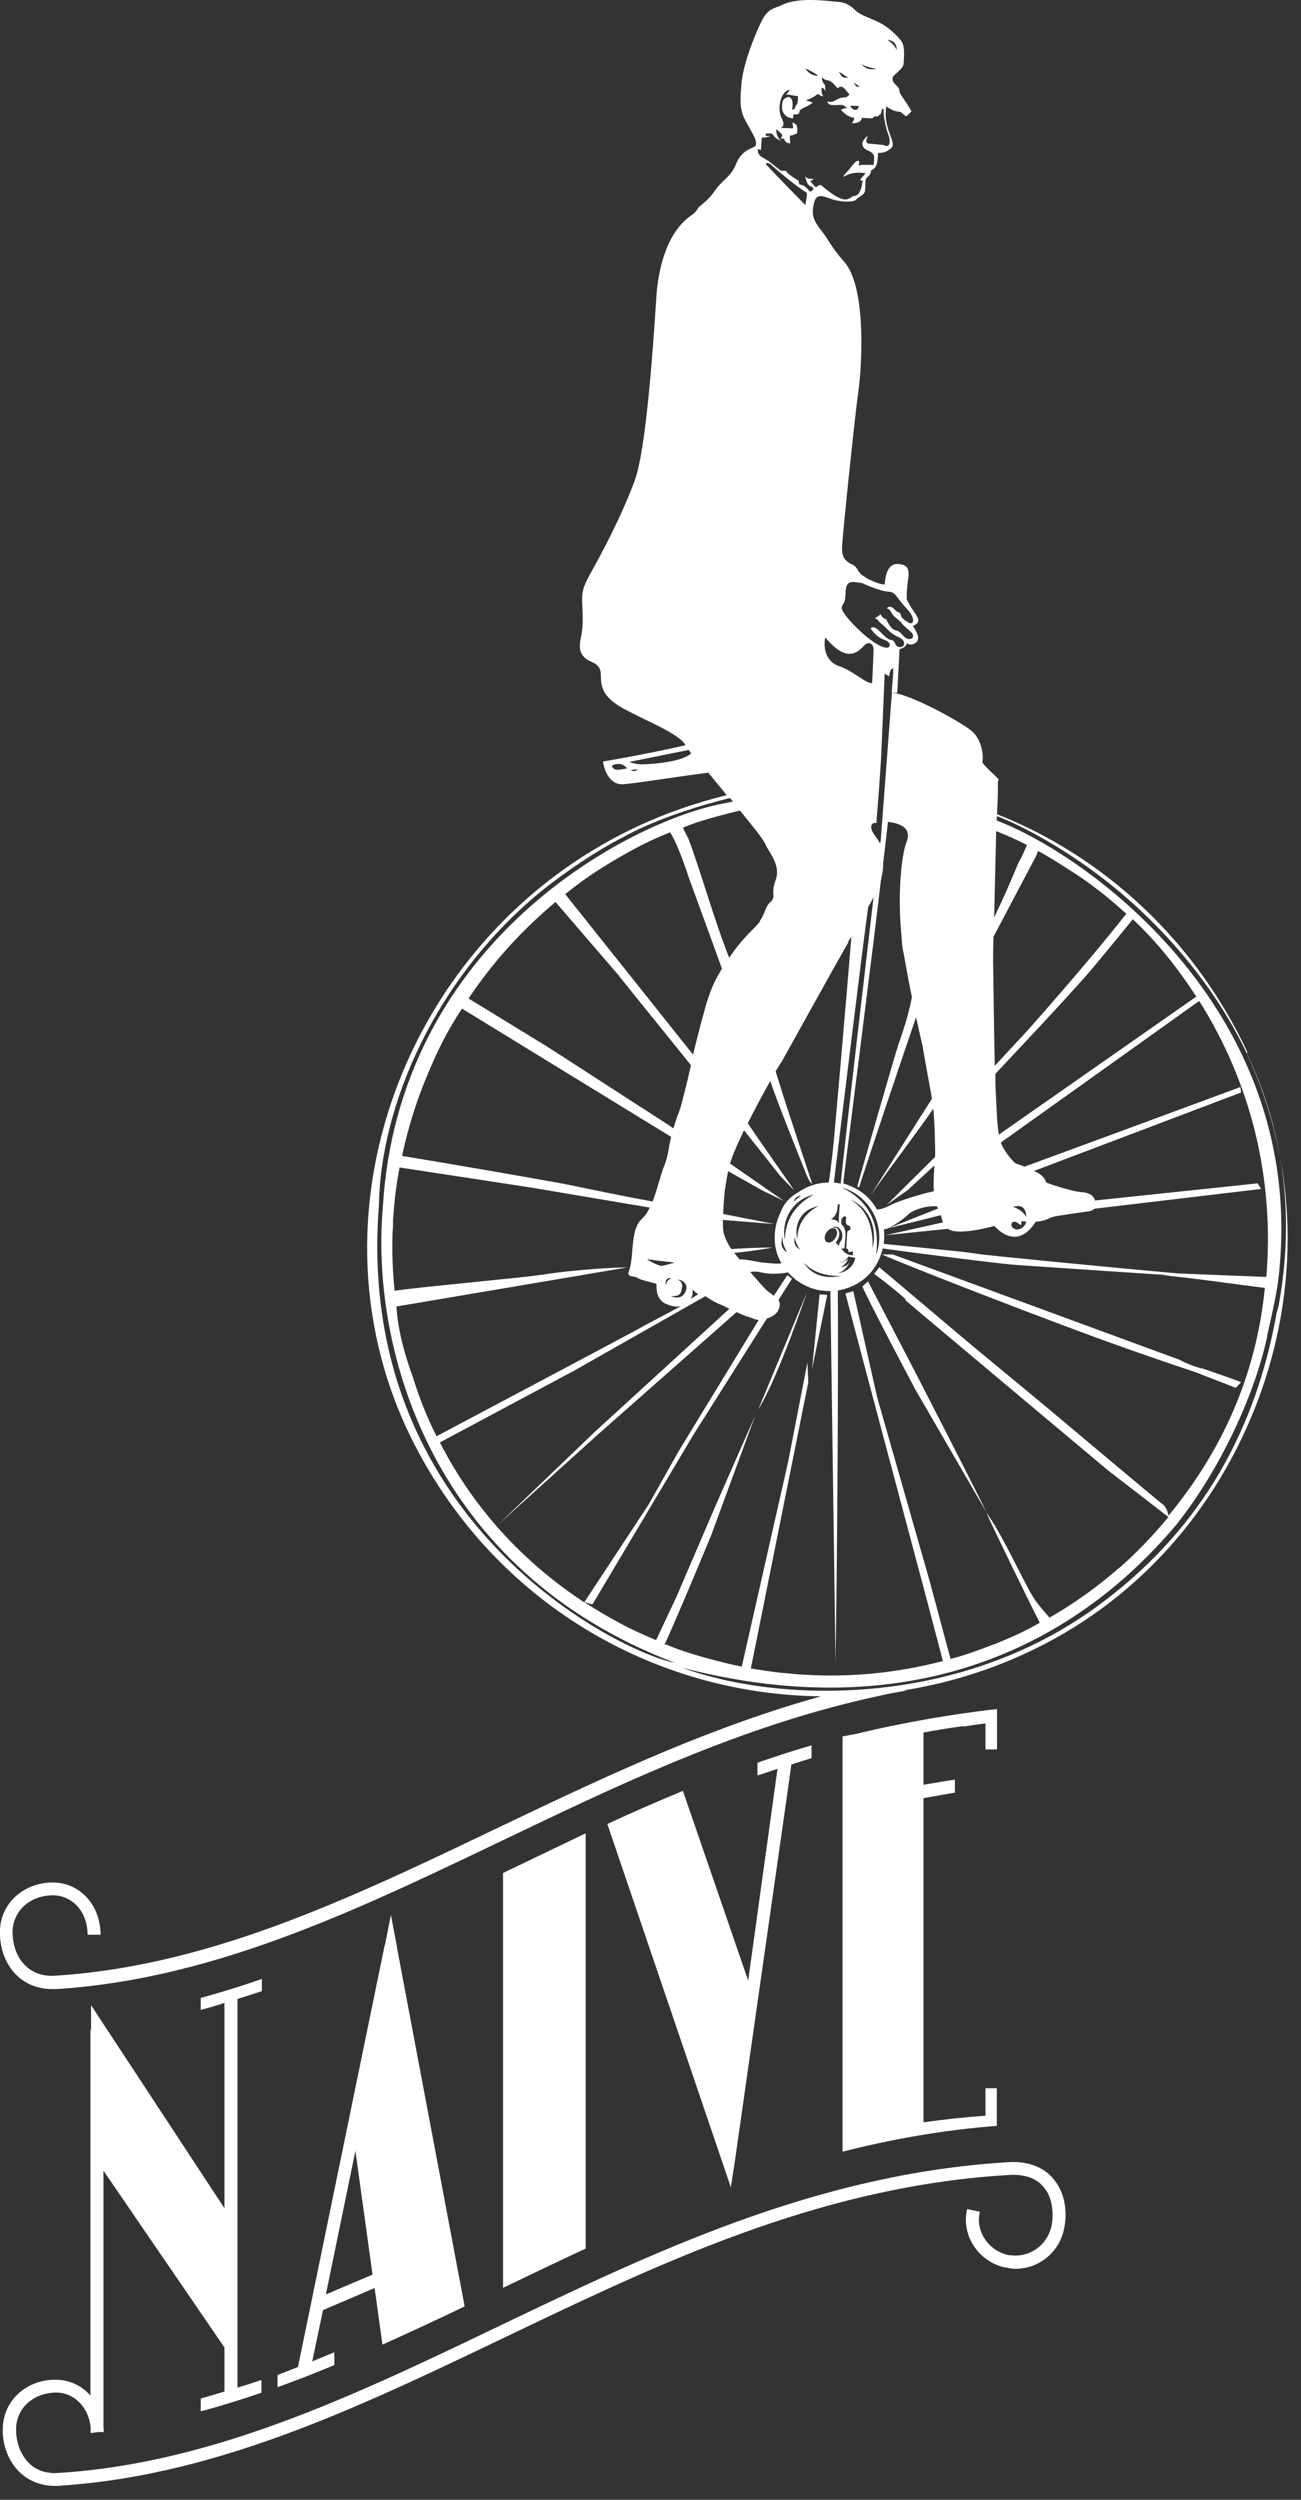 <svg xmlns="http://www.w3.org/2000/svg" fill="none" viewBox="0 0 63 121" height="121" width="63">
<rect x="0" y="0" width="63" height="121" fill="#333333" stroke="none"/>
<path fill="white" d="M39.07 62.57L36.72 68.22C37.67 66.71 39.07 62.57 39.07 62.57Z"></path>
<path fill="white" d="M39.32 66.28L40.06 62.68L39.69 62.65L39.32 66.28Z"></path>
<path fill="white" d="M42.03 62.02L41.76 62.27C42.03 62.93 44.32 67.25 44.32 67.25L47.78 73.22C46.93 71.48 44.29 66.36 44.29 66.36L42.03 62.02Z"></path>
<path fill="white" d="M58.07 66.49C59.4 67 59.84 67.18 59.84 67.18L60.1 66.9C59.55 66.69 58.35 66.28 58.23 66.24C58.12 66.26 57.25 65.92 57.15 65.83L43.23 60.72H42.7C43.86 61.23 48.97 63.23 53.01 64.72C55.72 65.71 58 66.45 58.09 66.49"></path>
<path fill="white" d="M49.03 104.65H48.98C40.02 105.15 32.37 108.67 25.05 112.17C17.72 115.68 10.71 119.16 3.01 119.69H2.97L2.69 119.71C2 119.71 1.55 119.44 1.24 119.04C0.93 118.64 0.78 118.11 0.78 117.64V117.48C0.85 116.5 1.66 115.82 2.72 115.81C3.55 115.81 4.29 116.47 4.39 117.51V117.77C4.53 117.75 4.66 117.74 4.79 117.72H5.03L5.01 117.5V105.07L10.87 113.63V115.76C10.48 115.88 10.1 115.99 9.72 116.1V116.72C10.7 116.46 11.68 116.15 12.66 115.82V115.2C12.29 115.33 11.89 115.45 11.5 115.57V96.76C11.91 96.63 12.3 96.5 12.68 96.38V95.79C11.7 96.13 10.71 96.44 9.72 96.71V97.29C10.09 97.19 10.48 97.08 10.87 96.95V106.89L4.41 97.06V98.21L4.38 98.27V115.95L4.33 115.9C3.91 115.45 3.33 115.19 2.7 115.19C1.37 115.17 0.22 116.1 0.14 117.44L0.13 117.63C0.13 118.23 0.31 118.88 0.73 119.42C1.14 119.94 1.8 120.33 2.67 120.33C2.77 120.33 2.88 120.33 2.99 120.31H3.02C10.88 119.77 17.97 116.23 25.3 112.73C32.63 109.22 40.18 105.75 49.01 105.27H49.04C49.81 105.27 50.26 105.52 50.55 105.88C50.85 106.23 50.97 106.73 50.97 107.21C50.97 107.37 50.96 107.53 50.93 107.69C50.77 108.57 50.02 109.18 49.17 109.18L48.87 109.16H48.84C47.98 108.97 47.4 108.23 47.4 107.43C47.4 107.31 47.42 107.19 47.45 107.06L46.83 106.93C46.8 107.09 46.77 107.26 46.77 107.43C46.77 108.53 47.55 109.51 48.68 109.76H48.74C48.89 109.8 49.03 109.82 49.17 109.82C50.33 109.82 51.34 108.99 51.54 107.81C51.58 107.62 51.6 107.42 51.6 107.22C51.6 106.63 51.45 106 51.03 105.49C50.62 104.98 49.94 104.64 49.02 104.65"></path>
<path fill="white" d="M46.83 106.93H46.84V106.92L46.83 106.93Z"></path>
<path fill="white" d="M33.06 86.69C31.83 87.2 30.61 87.73 29.41 88.29L35.39 105.87L35.58 104.65L38.13 86.78L38.32 85.41C38.65 85.3 38.98 85.2 39.3 85.1V84.48C38.42 84.74 37.55 85.02 36.68 85.32V85.94C37 85.84 37.33 85.73 37.65 85.62L36.23 95.87L33.07 86.69H33.06Z"></path>
<path fill="white" d="M19.23 94.27L18.93 92.69L18.64 94.15H18.63L14.43 114.57C14.08 114.71 13.76 114.84 13.44 114.96V115.55C14.36 115.22 15.28 114.86 16.19 114.48V113.86C15.88 113.99 15.51 114.14 15.12 114.3L15.64 111.82L18.14 110.75L18.52 113.49C19.85 112.89 21.17 112.28 22.5 111.64L20.99 103.64L20.26 99.77L19.23 94.31V94.29V94.27ZM15.78 111.06L17.21 104.11L18.04 110.1L15.78 111.06Z"></path>
<path fill="white" d="M28.36 88.74L24.36 90.66V110.74C25.68 110.11 27.02 109.46 28.36 108.84V88.74Z"></path>
<path fill="white" d="M46.67 83.57C47.07 83.51 47.41 83.46 47.72 83.42V84.68H48.28V82.73C48.12 82.75 47.93 82.76 47.72 82.79C46.36 82.96 44.05 83.3 41.44 83.93L40.8 84.05V104.15C43.2 103.54 45.68 103.1 48.27 102.9V101.08H47.72V102.41C46.7 102.48 45.7 102.59 44.72 102.73V87.03H44.77C45.37 86.92 45.89 86.83 46.24 86.77V86.14C45.9 86.19 45.36 86.28 44.72 86.39V83.86C45.43 83.73 46.1 83.62 46.67 83.55"></path>
<path fill="white" d="M60.41 50.94C57.87 45.51 53.47 41.47 48.28 39.41C48.31 38.84 48.33 38.15 48.32 38.04C48.31 37.87 48.33 37.81 48.36 37.75C48.38 37.67 47.5 36.98 47.57 36.85C47.63 36.72 47.59 35.82 47.05 35.38C46.52 34.94 44.08 33.59 43.19 33.53L42.64 40.8L42.62 40.69V40.84C42.55 40.71 42.47 40.58 42.38 40.46C42.12 40.14 42.11 39.78 42.44 39.84C42.46 39.49 42.48 39.24 42.5 39.04C42.56 38.32 42.61 37.54 42.66 36.81C42.72 35.51 42.79 33.78 42.84 32.6L42.95 32.68L43.06 32.74C43.06 32.58 43.14 32.34 43.26 32.35L43.24 32.52L43.26 32.48L43.18 33.53H43.45C43.45 33.53 43.53 31.97 43.56 31.42C43.56 31.42 43.87 31.36 43.91 31.14C43.91 31.14 44.13 31.29 44.36 31.1C44.58 30.9 44.38 30.57 44.2 30.29C44.25 30.29 44.53 30.17 44.46 29.96C44.4 29.76 44.17 29.53 43.91 29.02C43.91 29.02 43.89 28.58 43.97 28.08C44.05 27.58 43.98 27.33 43.49 27.3C43 27.27 42.87 27.83 42.84 28.29C42.78 28.29 42.6 28.28 42.26 28.13L42.24 28.11C42.05 28.05 41.89 27.94 41.7 27.8C41.54 27.68 41.52 27.44 41.28 27.33C40.81 27.12 40.76 26.84 40.78 26.4C40.82 25.67 41.43 19.84 41.57 18.91C41.71 17.99 42.01 13.89 40.86 12.65C40.3 12.02 40.06 11.52 39.84 11.25L39.8 11.19C39.3 10.58 39.31 10.31 39.42 9.82C39.54 9.32 39.87 9.5 40.31 9.65C40.75 9.79 41.36 9.8 41.47 9.65C41.59 9.5 41.86 9.47 41.89 9.22C41.92 8.96 41.87 8.75 41.96 8.62C42.04 8.49 42.13 8.56 42.19 8.24C42.47 8.13 42.5 7.86 42.52 7.4C42.72 7.42 42.94 7.35 43.12 7.2C43.3 7.05 43.25 6.92 43.07 6.43C42.89 5.96 42.85 5.52 42.92 5.15C43.09 5.28 43.34 5.41 43.62 5.42C43.81 5.58 43.86 5.67 43.95 5.58L44.14 5.39C43.89 4.94 43.61 4.61 43.57 4.47C43.52 4.31 43.59 4.33 43.45 4.18C43.32 4.03 43.22 3.99 43.22 3.79C43.23 3.59 43.74 3.39 43.76 3.06C43.81 2.23 43.78 2.1 43.45 1.76C43.12 1.42 42.85 1.22 42.52 1.06C42.19 0.9 41.64 0.72 41.43 0.51C41.22 0.29 40.95 0.11 40.58 0.09C40.21 0.07 38.68 -0.18 37.85 0.25C37.61 0.38 37.26 0.37 36.97 0.86C36.69 1.34 35.94 3.12 35.9 4.14C35.78 5.29 35.95 5.58 36.21 6.04C36.46 6.51 36.62 6.72 36.61 6.95C36.62 7.07 36.52 7.11 36.52 7.11C36.09 7.29 35.84 7.45 35.62 7.99C35.41 8.53 34.9 8.79 34.62 9.23C34.4 9.55 34.18 9.75 33.88 9.99C33.78 10.06 33.75 10.24 33.5 10.41C33.1 10.67 32.08 11.51 31.81 14.04C31.75 14.65 31.4 21.47 30.73 23.28C30.06 25.08 29.08 26.88 28.68 27.6C28.27 28.33 28.18 28.55 28.19 29.11C28.21 29.67 28.26 30.26 28.14 30.81C28.02 31.37 28.03 31.77 28.65 32.04C29.26 32.3 29.03 32.67 29.13 33.12C29.22 33.57 29.51 33.97 30.46 34.44C31.4 34.93 32.72 35.47 33.12 35.96L33.2 36.07C32.26 36.29 30.84 36.58 29.2 36.86C29.23 37.15 29.46 38 30.17 37.96C30.63 37.94 32.6 37.62 34.3 37.4C34.6 37.77 34.91 38.14 35.19 38.49C33.68 38.86 32.17 39.38 30.68 40.09C19.58 45.39 14.49 58.98 20.04 69.86C23.97 77.55 31.62 82.02 39.76 82.11C34.5 83.57 29.63 85.84 24.89 88.1C17.56 91.6 10.55 95.09 2.85 95.62H2.81L2.53 95.64C1.84 95.64 1.39 95.36 1.07 94.97C0.76 94.58 0.61 94.04 0.61 93.57V93.41C0.69 92.42 1.5 91.75 2.56 91.74C3.45 91.74 4.24 92.48 4.24 93.65H4.87C4.87 92.92 4.61 92.28 4.19 91.83C3.77 91.38 3.19 91.12 2.56 91.12C1.23 91.12 0.08 92.03 0 93.38V93.58C0 94.17 0.17 94.83 0.59 95.37C1 95.9 1.67 96.28 2.53 96.28C2.64 96.28 2.74 96.28 2.85 96.27H2.88C10.75 95.73 17.83 92.19 25.16 88.69C30.71 86.03 36.39 83.4 42.65 82.07C43.07 81.97 43.49 81.9 43.92 81.83H43.71C45.66 81.52 47.62 80.96 49.53 80.09C55.04 77.6 58.94 73.05 60.93 67.74C62.89 62.48 62.94 56.48 60.36 50.97M43.42 2.44C43.42 2.34 43.17 2.03 42.96 1.93C43.1 1.93 43.45 2.01 43.42 2.44ZM29.93 37.26C29.71 37.29 29.52 37.05 29.74 37.01C29.97 36.95 30.15 36.95 30.37 37.19C30.37 37.19 30.18 37.24 29.93 37.26ZM30.54 37.28C30.54 37.28 30.7 37.25 30.88 37.23C30.88 37.23 30.76 37.4 30.54 37.28ZM31.05 37C30.7 36.98 30.47 36.88 30.47 36.88L33.35 36.3L33.47 36.47C32.91 36.97 31.06 37 31.06 37M48.24 40.23C48.82 40.46 49.17 40.62 49.73 40.9C49.66 41.04 49.55 41.36 49.36 41.68C49.27 41.83 48.89 42.86 48.14 44.41C48.18 42.73 48.23 40.74 48.24 40.23ZM48.12 45.32L50.19 41.4L50.27 41.19C50.92 41.53 52.31 42.45 52.31 42.45C53.1 42.99 53.84 43.59 54.54 44.23C52.6 46.7 49.73 49.91 49.73 49.91L48.17 51.59C48.15 50.76 48.09 46.72 48.09 46.5C48.09 46.37 48.09 45.92 48.11 45.33M54.85 44.49C56.06 45.63 57.01 46.83 57.93 48.24L48.37 54.92C48.31 54.59 48.28 54.2 48.26 53.69L48.24 53.27C48.21 52.82 48.2 52.51 48.2 51.98C48.72 51.42 51.97 47.99 52.91 46.86C53.94 45.63 54.86 44.49 54.86 44.49M45.66 59.17L42.88 59.79L45.9 59.48C46 59.55 46.15 59.6 46.37 59.61C47.08 59.65 48.15 59.34 48.15 59.34C48.64 59.88 49.44 60.26 50.15 59.14C50.76 59.08 50.77 58.95 51.03 58.89C51.3 58.83 52.73 58.63 52.73 58.63C52.87 58.61 52.94 58.56 52.98 58.51L61.07 57.55L60.9 57.28L53.02 58.11C53.02 58.11 52.98 57.75 52.42 57.71C51.79 57.66 50.66 57.24 50.66 57.24C50.57 56.97 50.43 56.85 50.07 56.68L60.1 52.88L60.06 52.62C60.06 52.62 50.89 56.01 49.61 56.47C49.47 56.41 49.34 56.37 49.22 56.33C49.04 56.27 48.52 55.56 48.47 55.3L58.07 48.45C59.31 50.41 60.25 52.6 60.81 54.93C61.29 56.96 61.49 59.09 61.36 61.27C61.35 61.45 61.34 61.63 61.32 61.81L57.06 61.64C54.63 61.43 48.14 60.8 47.47 60.71C46.73 60.6 46.72 60.6 42.8 60.21V60.08L42.82 59.98C42.82 59.82 42.82 59.66 42.8 59.51L42.87 59.49L45.56 58.82C45.62 59 45.6 59.02 45.66 59.14M49.27 59.19C49.38 59.27 49.44 59.3 49.44 59.3C49.49 59.16 49.44 59.11 49.44 59.11L49.7 59.13C49.61 59.48 49.2 59.65 49 59.38C48.91 59.23 49.06 59.04 49.27 59.19ZM49.05 58.42C49.44 58.3 49.68 58.42 49.7 58.92C49.66 58.78 49.35 58.49 49.05 58.42ZM43.85 62.94C44.08 63.15 53.64 71.16 53.64 71.16L56.58 73.43C55.86 74.3 55.08 75.12 54.24 75.86L54.02 76.03L54.08 75.99C53.07 76.86 51.99 77.63 50.82 78.3C50.7 78.16 50.41 77.83 50.21 77.57C49.72 76.96 48.61 74.35 47.76 73.21C48.01 73.81 50.05 77.97 50.35 78.55C49.61 78.97 49.01 79.24 48.22 79.56L48.05 79.62C47.33 79.9 46.78 80.1 46.03 80.3L45.02 76.54L42.47 67.61L41.32 62.5L40.94 62.61C41.42 64.48 44.78 77.06 44.78 77.06L45.66 80.4C43.52 80.96 41.25 81.21 38.91 81.06C38.63 81.05 38.36 81.02 38.08 80.99L37.72 80.96C37.27 80.9 36.82 80.84 36.36 80.76L39.14 66.91L39.1 65.95L38.16 70.78L35.92 80.67C35.25 80.55 33.97 80.19 33.97 80.19C33.28 79.99 32.88 79.86 32.23 79.59L32.17 79.63C32.76 78.37 34.44 74.31 34.44 74.31L36.57 68.52L34.67 72.84L32.74 77.33L31.77 79.39C31.27 79.18 30.76 78.95 30.28 78.71L30.04 78.58C29.44 78.26 28.85 77.91 28.28 77.54L28.69 77.66L33.59 69.43L37.13 63.83L37.35 63.74C37.71 63.55 37.76 63.29 37.76 63.08L37.7 62.92L38.35 61.9L38.13 61.72L37.47 62.72L37.33 62.61L37.2 62.52C37 62.36 36.65 61.94 36.33 61.57C36.48 61.54 36.67 61.54 36.86 61.59C37.31 61.7 37.83 61.65 38.16 61.59C38.51 61.99 38.98 62.28 39.52 62.42L39.72 62.46L40 62.49H40.21L40.46 80.46C40.58 73.12 40.59 63.96 40.57 62.47C41.61 62.27 42.34 61.67 42.67 60.69C42.71 60.56 42.72 60.57 42.74 60.43C44.6 60.69 48.65 61.2 49.23 61.23C49.68 61.26 54.53 61.59 56.69 61.73H56.29C57.23 61.79 60.63 62.27 61.25 62.34C60.82 66.64 59.14 70.27 56.58 73.37C56.59 73.29 56.46 72.91 56.32 72.83C56.17 72.73 50.64 68.08 50.64 68.08L47.05 65.11L42.58 61.34L42.33 61.66C42.97 62.13 43.62 62.66 43.84 62.88M26.23 61.7C25.81 61.8 19.97 62.33 19.11 62.48C19.01 61.53 18.98 60.64 19.01 59.65L19.03 59.38V59.08C19.1 58.11 19.17 57.43 19.35 56.51L25.7 57.48L31.46 58.45C31.34 58.72 31.25 58.83 31.08 59C30.9 59.17 30.81 59.38 30.74 59.63L30.7 59.84C30.59 60.41 30.63 61.08 30.45 61.54C30.33 61.84 30.73 61.75 30.88 61.86C30.99 61.95 31.51 62.06 31.79 62.14V62.34L31.81 62.52C31.86 62.79 32.01 63.03 32.29 63.13C32.53 63.22 32.71 63.28 32.97 63.22C32.35 63.57 31.06 64.23 31 64.28C30.91 64.34 22.5 68.8 21.14 69.52C20.65 68.55 20.31 67.68 19.98 66.62C19.98 66.62 19.26 64.75 19.2 63.24L30.37 61.35C29.11 61.35 26.72 61.6 26.25 61.71M33.54 62.42C33.68 62.57 33.81 62.64 33.81 62.64C33.61 62.79 33.39 62.89 33.39 62.89C33.57 62.81 33.54 62.43 33.54 62.43M33.57 51.06L27.37 43.28C28.18 42.63 28.79 42.21 29.68 41.68L29.92 41.54C30.82 41.02 31.48 40.67 32.45 40.29C32.86 40.91 33.38 42.55 33.38 42.55C33.38 42.55 34.66 46.04 34.96 46.89C34.6 47.47 34.4 47.92 34.15 48.77L34.11 48.94L34.01 49.28C33.82 49.99 33.71 50.44 33.56 51.06M29.99 47.26L33.46 51.56C33.33 52.14 33.21 52.65 33.09 53.09L33.02 53.37C32.95 53.63 32.88 53.85 32.8 54.02C32.75 54.18 32.66 54.47 32.61 54.62L32.35 54.44L26.56 50.7L22.69 48.33C23.27 47.46 23.92 46.63 24.62 45.85L24.74 45.72C25.41 44.99 26.14 44.3 26.9 43.66L29.99 47.25V47.26ZM32.51 61.89C32.35 61.92 32.25 62.07 32.25 62.22C32.16 61.98 32.35 61.8 32.51 61.89ZM32.04 61.28C31.68 61.2 31.33 60.95 31.33 60.95C32.03 61.05 32.68 61.11 32.68 61.11C32.36 61.21 32.03 61.28 32.03 61.28M33.03 62.28C33.06 62.01 32.81 61.94 32.81 61.94C33.09 61.94 33.32 62.2 33.22 62.45C33.12 62.75 32.88 62.91 32.47 62.73C32.87 62.76 32.99 62.68 33.03 62.28ZM32.5 55.03C32.37 55.55 32.38 55.84 32.21 56.31L32.12 56.54C31.95 57.02 31.81 57.63 31.6 58.16C30.4 57.94 28.4 57.53 27.59 57.36C26.43 57.13 21.48 56.28 19.47 55.95C19.73 54.72 20.1 53.51 20.56 52.36L20.64 52.17C21.17 50.88 21.61 49.98 22.37 48.82L32.5 55.03ZM27.85 66.32L34.16 62.74C34.31 62.83 34.45 62.97 34.99 63.19C35.13 63.26 35.16 63.27 35.32 63.35L28.79 69.32L24.15 73.77L28.96 69.43L35.67 63.51C35.89 63.62 35.97 63.64 36.13 63.71L36.33 63.77C36.56 63.86 36.6 63.88 36.74 63.89L32.89 70.2L31.4 72.84L28.29 77.56C25.3 75.59 22.93 73 21.3 69.82L27.87 66.31L27.85 66.32ZM39.41 57.82C38.5 58.3 38.01 59.07 38.01 60.02C37.84 59.27 38.2 58.12 39.41 57.82ZM38.43 58.19C38.48 58.01 38.58 57.88 38.8 57.89C38.8 57.89 38.58 57.99 38.43 58.19ZM40.76 57.48C41.94 57.78 42.99 59.19 42.42 60.76C42.66 59.1 41.94 58.05 40.76 57.48ZM40.6 61.32C40.86 61.33 40.96 61.14 41.08 60.95C41.08 60.93 40.86 61.12 40.63 61.11C40.93 61.06 40.98 60.97 41.09 60.82C41.09 60.82 41.27 60.87 41.41 60.88C41.37 61.23 41.03 61.6 40.54 61.63C40.79 61.59 41 61.38 41.15 61.09C40.99 61.3 40.88 61.33 40.6 61.32ZM42.25 60.42C42.3 59.34 41.94 58.49 41.19 58.08C41.91 58.34 42.54 59.26 42.25 60.42ZM40.77 58.99L40.85 58.88C40.96 58.88 40.98 58.88 40.97 58.96C40.97 58.96 40.97 59 40.96 59.13C40.96 59.33 41.1 59.3 41.16 59.36L41.19 59.51L41.05 59.59L41.03 59.62C41.03 59.62 41 59.97 40.98 60.44C41.15 60.45 41.03 60.59 41.12 60.61L41.29 60.57C41.29 60.57 41.32 60.64 41.29 60.76C41.16 60.76 40.91 60.72 40.75 60.43H40.89C40.89 60.43 40.92 60.14 40.94 59.86C40.95 59.58 40.92 59.41 40.74 59.26V58.99H40.77ZM40.72 60.07C40.63 60.18 40.63 60.25 40.63 60.31L40.47 60.15L40.53 60.06C40.69 59.83 40.67 59.54 40.51 59.44L40.31 59.41C40.71 59.24 40.91 59.82 40.72 60.07ZM40.63 59.21C40.57 59.1 40.47 59.03 40.24 59.02C40.53 58.84 40.56 58.52 40.57 58.3H40.67C40.67 58.3 40.6 58.9 40.63 59.21ZM40.45 59.48C40.56 59.55 40.57 59.76 40.45 59.93C40.34 60.11 40.15 60.19 40.03 60.12C39.91 60.04 39.9 59.84 40.02 59.66C40.13 59.48 40.31 59.4 40.44 59.48M40.72 61.76C40.01 61.91 39.33 61.76 38.92 61.12C39.32 61.53 39.88 61.78 40.72 61.76ZM38.61 59.98C38.45 59.33 38.73 58.56 39.63 58.38C38.99 58.71 38.61 59.28 38.61 59.98ZM38.75 60.49C38.55 60.39 38.4 60.2 38.5 59.87C38.5 60.2 38.75 60.49 38.75 60.49ZM38.12 60.62C37.85 60.48 37.78 60.2 37.9 59.83C37.84 60.22 38.12 60.62 38.12 60.62ZM45.42 58.5L42.9 59.5C43.27 59.35 43.76 59 43.99 58.78C44.21 58.56 44.91 58.33 45.38 58.4L45.43 58.5H45.42ZM42.67 42.6L42.64 42.64L42.67 42.56V42.6L42.69 42.44C42.74 42.23 42.77 42 42.77 41.75L43 39.78C43.8 39.88 44.13 40.19 43.89 40.78C43.67 41.34 43.45 43.23 43.65 45.25C43.67 45.63 43.7 45.93 43.76 46.15L43.79 46.32C43.93 47.11 44.03 47.65 44.16 48.27C43.97 49.22 43.7 50.01 43.51 50.54C43.29 51.22 41.57 57.19 41.51 57.45L41.6 57.47C42.18 55.67 43.78 50.92 44.36 49.24C44.53 50.02 44.65 50.52 44.68 50.65C44.7 50.84 45.04 52.65 45.13 53.18L42.17 57.84C43.16 56.44 44.57 54.59 45.19 53.67C45.25 54.05 45.3 55.69 45.28 56L42.94 58.32L43.95 57.61L45.25 56.41C45.21 56.99 45.2 57.38 45.22 57.66C44.45 57.83 43.39 58.18 43.13 58.33C42.89 58.45 42.66 58.55 42.46 58.54C42.18 58.03 41.72 57.62 41.16 57.4L41.04 57.35L40.85 57.29C40.85 57.17 40.85 57.11 40.85 57.11C40.85 57.11 42.46 44.44 42.66 42.58M42.3 43.44C42.11 45.08 40.96 54.85 40.71 57.29C40.6 57.27 40.49 57.25 40.38 57.24C40.67 54.91 41.76 45.9 42.04 43.91C42.13 43.74 42.23 43.58 42.29 43.44M40.93 28.92C40.96 28.47 40.94 28.16 41.32 28.17C41.67 28.2 41.76 28.23 41.76 28.23C41.76 28.23 42.56 28.61 43.03 28.64C43.39 28.66 43.4 28.93 43.89 29.44C44.38 29.96 44.23 30.26 44.02 30.15C43.81 30.03 43.64 29.91 43.62 29.76C43.6 29.61 43.45 29.67 43.32 29.5C43.18 29.35 43.04 29.32 42.94 29.45C43.07 29.46 43.13 29.6 43.22 29.74C43.32 29.89 43.59 30.04 43.66 30.16C43.74 30.28 43.85 30.35 44.12 30.6C44.38 30.87 44.07 31.02 43.86 30.88C43.66 30.74 43.64 30.57 43.37 30.51C43.1 30.45 42.94 29.99 42.9 29.97C42.86 29.95 42.71 29.92 42.65 29.73C42.65 29.73 42.53 29.83 42.34 29.94C42.34 29.94 42.45 29.91 42.54 30.05C42.65 30.2 42.75 30.22 43 30.49C43.27 30.76 43.46 30.8 43.64 30.91C43.81 31.01 43.87 31.31 43.59 31.32C43.31 31.34 43.37 30.98 43.16 30.98C42.96 30.96 42.7 30.65 42.56 30.52C42.42 30.39 42.26 30.29 42.16 30.43C42.52 30.91 42.71 30.91 42.93 31.02C43.16 31.13 43.12 31.38 42.91 31.35C42.4 31.32 41.22 30.23 40.83 29.62C40.63 29.26 40.9 29.36 40.93 28.92ZM39.96 30.85C41.15 32.3 41.69 31.36 41.91 31.19C42.15 31.03 42.32 31.22 42.3 31.5C42.3 31.5 42.28 32.2 42.23 33.07C41.86 33.05 41.31 32.47 40.65 32.25C39.99 32.04 39.86 31.37 39.96 30.86M41.06 45.6L41.23 45.33C40.96 48.59 40.4 55.13 40.31 55.87C40.22 56.56 40.21 56.8 40.13 57.24C39.59 57.24 39.07 57.42 38.64 57.72C38.3 57.91 37.97 58.21 37.79 58.7C37.64 59.01 37.54 59.36 37.52 59.73C37.48 60.25 37.6 60.73 37.84 61.15C37.62 61.19 37.37 61.15 37.03 61.12C36.74 61.11 36.21 60.95 35.81 60.96C35.75 60.88 35.66 60.77 35.55 60.64C36.29 60.59 37.4 60.39 37.4 60.39C36.84 60.38 35.98 60.42 35.41 60.46C35.29 60.28 35.18 60.08 35.1 59.86L35.05 59.71C35.03 59.6 35.01 59.48 35.01 59.37C35.01 59.25 35 59.19 35.01 59.05L37.5 59.25C37.5 59.25 36.28 59.01 35.02 58.76C35.03 58.42 35.06 58.02 35.1 57.61L35.13 57.43C35.17 57.14 35.2 56.97 35.26 56.69L36.89 57.61L37.96 58.13L35.35 56.32L35.44 56.06C35.48 55.93 35.54 55.78 35.61 55.63L35.69 55.44C35.79 55.22 35.9 54.98 36.03 54.71L37.79 56.93L38.46 57.62L38.27 57.34L36.86 55.32L36.21 54.37C36.36 54.06 37.06 52.73 37.3 52.33C37.71 53.54 38.9 56.47 38.92 56.53C38.96 56.62 39.16 57.23 39.33 57.3L38.04 53.39L37.56 51.86C37.67 51.68 37.77 51.5 37.87 51.36C37.97 51.18 40.91 45.88 41.09 45.6M37.09 7.95C37.07 7.89 37.18 7.86 37.31 7.95C37.56 8.18 38.53 9.01 39.07 9.33C39.09 9.33 39.06 9.57 39 9.93C39 9.93 37.45 8.35 37.09 7.95ZM42.45 3.34C42.07 3.39 41.94 3.33 41.69 3.1C41.98 3.26 42.45 3.34 42.45 3.34ZM41.64 4.19C41.47 4.21 41.45 4.19 41.34 4C41.49 4.1 41.64 4.19 41.64 4.19ZM41.59 5.14C41.55 5.35 41.36 5.41 41.16 5.13C41.36 5.1 41.59 5.14 41.59 5.14ZM41.08 3.78C40.77 3.73 40.79 3.78 40.62 3.47C40.88 3.62 41.08 3.78 41.08 3.78ZM39.62 3.67C39.62 3.67 39.23 3.7 39 3.31C39 3.31 39.38 3.48 39.62 3.67ZM36.72 7.22L36.85 7.26C36.85 7.26 36.86 7.05 36.89 6.66C37.04 6.67 37.19 6.63 37.32 6.58C37.32 6.58 37.24 6.58 37.14 6.58C37.02 6.58 37.08 6.45 37.14 6.46C37.2 6.46 37.14 6.46 37.28 6.46C37.42 6.46 37.4 6.49 37.48 6.59C37.56 6.69 37.62 6.72 37.83 6.83C37.65 6.68 37.57 6.45 37.6 6.25L37.88 6.52L37.86 6.63L37.79 6.69C37.79 6.69 37.86 6.71 37.97 6.72C38.03 6.9 38.12 6.93 38.27 6.94L38.25 6.74V6.65V6.56C38.42 6.57 38.48 6.47 38.59 6.47C38.59 6.47 38.6 6.42 38.61 6.31C38.62 6.09 38.54 5.95 38.35 5.94C38.37 5.95 38.42 6.1 38.4 6.21C38.4 6.21 38.22 6.21 37.82 6.19C37.82 6.19 37.93 6.13 37.94 6.01C37.95 5.78 37.73 5.69 37.75 5.17C37.78 4.65 38.04 4.34 38.25 4.36C38.25 4.36 38.17 4.47 38.06 4.58H38.15C38.24 4.58 38.41 4.64 38.64 4.65V4.82L38.61 5.01L38.51 5.16C38.5 5.26 38.47 5.31 38.36 5.3L38.38 5.11C38.38 4.92 38.38 4.85 38.28 4.74C38.17 4.63 38.01 4.76 37.95 4.81C37.89 4.86 37.81 5.23 37.92 5.43C38.02 5.64 38.2 5.72 38.41 5.73C38.41 5.72 38.41 5.68 38.41 5.55C38.44 5.53 38.7 5.58 38.71 5.43C38.73 5.22 39.01 5.24 39.37 4.96C39.37 4.96 39.28 4.96 39.01 4.84C39.01 4.84 39.23 4.84 39.61 4.54C39.61 4.54 39.72 4.66 39.88 4.66C39.78 4.57 39.78 4.45 39.79 4.25C39.81 4.23 39.91 4.27 39.98 4.42L39.94 4.1C39.85 4.01 39.79 3.89 39.81 3.74C40.07 4.03 40.09 3.68 40.56 4.28C40.79 4.06 40.91 4.32 41.14 4.58C41.14 4.58 41.09 4.62 40.98 4.71C40.78 4.7 40.64 4.76 40.5 4.83C40.37 4.9 40.26 4.98 40.06 4.9C40.06 4.9 40.09 5.07 40.27 5.08C40.53 5.1 40.56 5.07 40.73 5.08C40.91 5.08 40.91 5.2 41.07 5.21C41.12 5.21 40.89 5.21 40.72 5.32C40.81 5.42 41.08 5.69 41.37 5.7C41.37 5.7 41.33 5.97 41.21 5.96C41.68 5.99 41.71 5.78 41.75 5.7C42.16 5.73 42.14 5.73 42.23 5.73L42.36 5.63C42.5 5.63 42.56 5.65 42.56 5.56C42.64 5.56 42.67 5.5 42.69 5.36C42.7 5.26 42.8 5.22 42.79 5.35C42.77 5.63 42.92 6.27 43 6.47C43.09 6.68 43.13 6.99 43 7.05C42.87 7.1 42.85 7.02 42.73 7.01C42.61 7.01 42.32 6.96 42.12 6.96C41.93 6.96 41.89 6.82 42.04 6.56C41.5 6.97 41.88 7.23 42.01 7.28C42.14 7.33 42.33 7.43 42.33 7.61L42.31 7.98H41.77C41.67 7.98 41.53 8.05 41.59 7.94C41.65 7.82 41.58 7.72 41.43 7.84C41.29 7.96 41.14 8.2 41.05 8.28C40.95 8.37 40.75 8.62 40.91 8.53C41.21 8.34 41.59 8.34 41.92 8.38C41.92 8.38 41.89 8.42 41.72 8.61C41.54 8.81 41.84 8.7 41.78 8.77C41.72 8.84 41.78 8.94 41.69 9.14C41.61 9.35 41.57 9.44 41.4 9.48C41.2 9.51 41.33 9.52 41.07 9.63C40.82 9.74 40.37 9.49 39.76 8.96H39.67L39.57 9.02C39.51 9.11 39.45 9.03 39.22 8.74C39.34 8.75 39.36 8.71 39.39 8.66C39.25 8.65 39.11 8.68 38.99 8.53C39.04 8.72 39.06 8.96 39.31 9.04C39.49 9.1 39.28 9.36 39.18 9.23C39.08 9.1 38.91 8.95 38.77 8.94C38.62 8.94 38.75 8.77 38.62 8.71C38.49 8.65 38.15 8.41 38.1 8.33C38.06 8.24 38.07 8.28 37.81 8.26C37.81 8.26 37.43 7.97 37.29 7.85L37.24 7.81C37.24 7.81 37.12 7.73 36.98 7.65C36.72 7.52 36.68 7.37 36.7 7.22M35.83 39.23C36.44 39.99 36.97 40.61 37.08 40.9C37.22 41.23 37.83 41.88 37.56 42.6C37.3 43.31 37.62 43.39 37.28 43.69C37.09 43.85 37.05 44.15 36.88 44.45C36.8 44.54 36.78 44.63 36.78 44.63L36.6 44.84C36.37 45.07 35.84 45.57 35.31 46.36C34.61 44.62 33.9 42.07 33.33 40.58C33.25 40.44 33.12 40.16 33.07 40.07C33.8 39.71 35.85 39.23 35.85 39.23M18.35 58.32C18.42 53.57 21.05 47.3 26.33 43.04C27.55 42.09 28.81 41.23 30.14 40.54C32.28 39.34 35.33 38.63 35.35 38.63L35.5 38.81H35.41L35.3 38.84C35.13 38.87 34.82 38.93 34.45 39.02C29.74 40.19 19.29 45.98 18.54 58.41C17.93 65.35 20.94 76.04 32.69 80.49C30.08 80.01 17.13 73.69 18.35 58.33M61.8 63.65C60.55 70.58 57.06 74.87 53.15 77.74C46.36 82.71 37.67 82.42 33.05 80.73C43.86 83.52 51.84 79.91 56.98 73.78C59.05 71.17 60.75 67.57 61.37 64.66L61.35 64.69C61.35 64.69 61.8 62.81 61.9 61.95C63.44 49.03 52.65 41.38 48.27 39.72V39.51L48.34 39.53C49.26 39.87 52.42 41.37 55.41 44.24C59.52 48.17 63.5 54.52 61.92 63.18L61.8 63.63V63.65Z"></path>
</svg>
